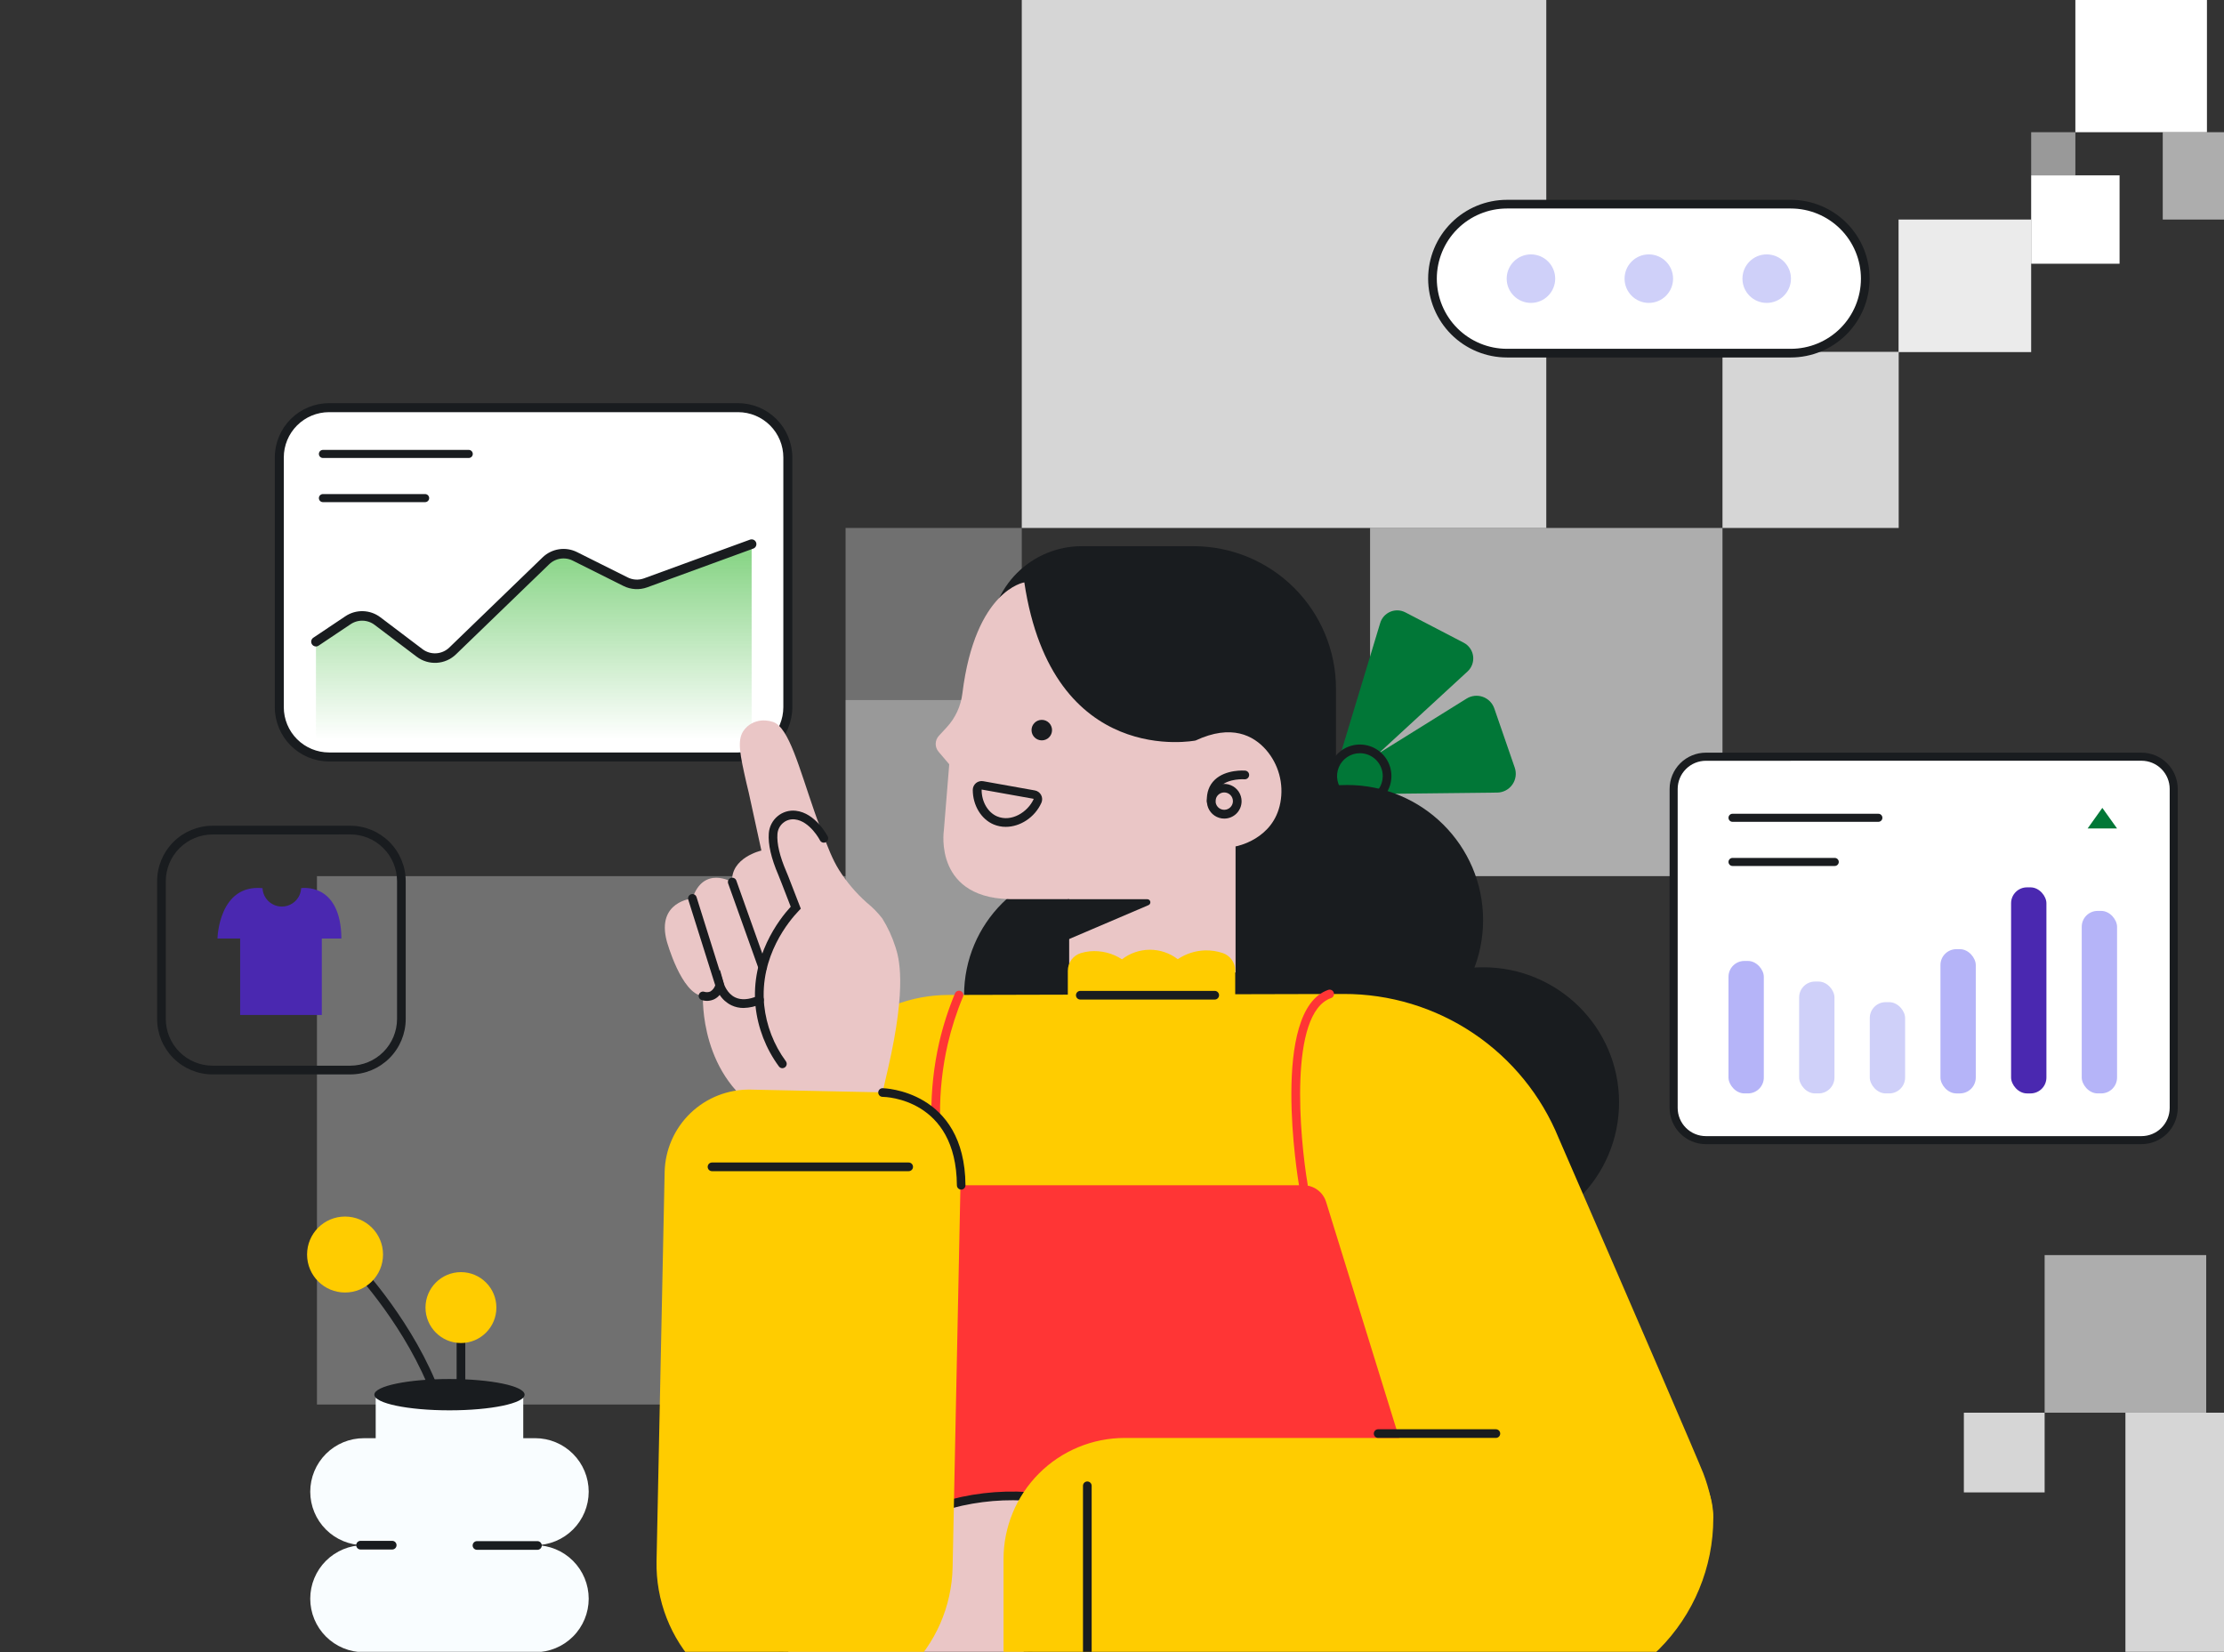 <?xml version="1.0" encoding="UTF-8"?> <svg xmlns="http://www.w3.org/2000/svg" width="700" height="520" viewBox="0 0 700 520" fill="none"><rect x="0" y="0" width="700" height="520" fill="#333333" stroke="none"/><g clip-path="url(#clip0_7372_14124)"><g clip-path="url(#clip1_7372_14124)"><g clip-path="url(#clip2_7372_14124)"><rect opacity="0.8" x="618.122" y="444.634" width="25.425" height="25.09" fill="white"></rect><rect opacity="0.6" x="643.547" y="395.034" width="50.85" height="49.599" fill="white"></rect><rect opacity="0.8" x="668.972" y="444.634" width="75.683" height="75.274" fill="white"></rect></g><g clip-path="url(#clip3_7372_14124)"><rect opacity="0.5" x="653.219" y="55.194" width="13.912" height="13.583" transform="rotate(180 653.219 55.194)" fill="white"></rect><rect opacity="0.6" x="708.545" y="69.1" width="27.825" height="27.49" transform="rotate(180 708.545 69.1)" fill="white"></rect><rect x="667.131" y="83.007" width="27.825" height="27.813" transform="rotate(180 667.131 83.007)" fill="white"></rect><rect x="694.632" y="41.61" width="41.414" height="41.72" transform="rotate(180 694.632 41.61)" fill="white"></rect><rect opacity="0.9" x="639.306" y="110.82" width="41.737" height="41.72" transform="rotate(180 639.306 110.82)" fill="white"></rect><rect opacity="0.8" x="597.61" y="166.174" width="55.46" height="55.437" transform="rotate(180 597.61 166.174)" fill="white"></rect><rect opacity="0.3" x="321.6" y="220.322" width="55.46" height="54.148" transform="rotate(180 321.6 220.322)" fill="white"></rect><rect opacity="0.6" x="542.15" y="275.759" width="110.92" height="109.585" transform="rotate(180 542.15 275.759)" fill="white"></rect><rect opacity="0.5" x="377.06" y="331.197" width="110.92" height="110.875" transform="rotate(180 377.06 331.197)" fill="white"></rect><rect opacity="0.8" x="486.69" y="166.174" width="165.09" height="166.312" transform="rotate(180 486.69 166.174)" fill="white"></rect><rect opacity="0.3" x="266.14" y="442.071" width="166.38" height="166.312" transform="rotate(180 266.14 442.071)" fill="white"></rect></g><g clip-path="url(#clip4_7372_14124)"><path d="M232.311 128.31H103.563C94.916 128.31 87.906 135.32 87.906 143.967V222.593C87.906 231.241 94.916 238.251 103.563 238.251H232.311C240.958 238.251 247.968 231.241 247.968 222.593V143.967C247.968 135.32 240.958 128.31 232.311 128.31Z" fill="white"></path><path d="M147.539 144.147H101.637C101.3 144.147 100.977 144.013 100.739 143.775C100.501 143.537 100.368 143.214 100.368 142.878C100.368 142.541 100.501 142.219 100.739 141.981C100.977 141.743 101.3 141.609 101.637 141.609H147.539C147.875 141.609 148.198 141.743 148.436 141.981C148.674 142.219 148.807 142.541 148.807 142.878C148.807 143.214 148.674 143.537 148.436 143.775C148.198 144.013 147.875 144.147 147.539 144.147Z" fill="#191C1F"></path><path d="M133.809 158.045H101.637C101.3 158.045 100.977 157.912 100.739 157.674C100.501 157.436 100.368 157.113 100.368 156.776C100.368 156.44 100.501 156.117 100.739 155.879C100.977 155.641 101.3 155.508 101.637 155.508H133.809C134.146 155.508 134.468 155.641 134.706 155.879C134.944 156.117 135.078 156.44 135.078 156.776C135.078 157.113 134.944 157.436 134.706 157.674C134.468 157.912 134.146 158.045 133.809 158.045Z" fill="#191C1F"></path><path d="M232.313 239.666H103.565C99.039 239.661 94.7 237.86 91.499 234.66C88.299 231.459 86.498 227.12 86.492 222.594V143.968C86.498 139.441 88.299 135.102 91.499 131.901C94.7 128.701 99.039 126.9 103.565 126.895H232.313C236.839 126.9 241.178 128.701 244.379 131.901C247.579 135.102 249.38 139.441 249.386 143.968V222.594C249.38 227.12 247.579 231.459 244.379 234.66C241.178 237.86 236.839 239.661 232.313 239.666ZM103.565 129.726C99.789 129.73 96.169 131.231 93.499 133.901C90.829 136.571 89.327 140.192 89.324 143.968V222.594C89.327 226.369 90.829 229.99 93.499 232.66C96.169 235.33 99.789 236.831 103.565 236.835H232.313C236.088 236.829 239.707 235.327 242.377 232.658C245.046 229.988 246.549 226.369 246.554 222.594V143.968C246.551 140.192 245.049 136.571 242.379 133.901C239.709 131.231 236.089 129.73 232.313 129.726H103.565Z" fill="#191C1F"></path><path d="M109.481 195.334L99.446 202.238V232.808H236.575V171.667L203.183 183.492C201.134 184.218 198.878 184.079 196.934 183.107L180.969 175.124C177.925 173.602 174.252 174.172 171.813 176.544L142.495 205.059C139.648 207.827 135.201 208.089 132.049 205.672L118.884 195.577C116.133 193.468 112.337 193.37 109.481 195.334Z" fill="url(#paint0_linear_7372_14124)"></path><path d="M99.446 201.967L109.536 195.21C112.37 193.313 116.095 193.42 118.815 195.478L132.075 205.512C135.219 207.89 139.628 207.624 142.462 204.885L171.814 176.518C174.254 174.16 177.916 173.597 180.952 175.115L196.893 183.085C198.861 184.07 201.148 184.2 203.215 183.444L236.575 171.259" stroke="#191C1F" stroke-width="3" stroke-linecap="round"></path><path d="M417.402 252.313L434.421 196.072C434.658 195.287 435.065 194.564 435.614 193.954C436.163 193.345 436.839 192.864 437.595 192.546C438.351 192.228 439.168 192.08 439.988 192.114C440.807 192.148 441.609 192.362 442.336 192.742L460.705 202.295C461.5 202.708 462.183 203.307 462.697 204.04C463.211 204.773 463.541 205.619 463.658 206.507C463.776 207.394 463.678 208.297 463.373 209.139C463.069 209.981 462.565 210.737 461.906 211.343L417.402 252.313Z" fill="#017737"></path><path d="M413.051 250.108L461.608 219.879C462.362 219.41 463.212 219.117 464.094 219.021C464.977 218.926 465.87 219.03 466.707 219.326C467.544 219.622 468.303 220.103 468.929 220.733C469.555 221.362 470.031 222.125 470.322 222.964L476.763 241.613C477.069 242.498 477.16 243.444 477.029 244.371C476.899 245.299 476.549 246.182 476.01 246.948C475.471 247.714 474.758 248.342 473.929 248.778C473.1 249.215 472.18 249.449 471.243 249.46L413.051 250.108Z" fill="#017737"></path><path d="M344.381 354.176C366.988 354.176 385.316 335.849 385.316 313.241C385.316 290.633 366.988 272.306 344.381 272.306C321.773 272.306 303.445 290.633 303.445 313.241C303.445 335.849 321.773 354.176 344.381 354.176Z" fill="#191C1F"></path><path d="M466.802 389.496C490.439 389.496 509.6 370.457 509.6 346.971C509.6 323.485 490.439 304.446 466.802 304.446C443.165 304.446 424.004 323.485 424.004 346.971C424.004 370.457 443.165 389.496 466.802 389.496Z" fill="#191C1F"></path><path d="M424.004 332.122C447.641 332.122 466.802 313.083 466.802 289.597C466.802 266.111 447.641 247.072 424.004 247.072C400.367 247.072 381.206 266.111 381.206 289.597C381.206 313.083 400.367 332.122 424.004 332.122Z" fill="#191C1F"></path><path d="M386.408 282.766H360.396C353.993 282.766 347.652 281.505 341.737 279.054C335.821 276.604 330.446 273.012 325.919 268.484C321.391 263.956 317.8 258.58 315.35 252.664C312.9 246.748 311.64 240.407 311.641 234.004V200.732C311.65 193.083 314.695 185.751 320.107 180.346C325.52 174.941 332.856 171.907 340.505 171.908H375.627C387.528 171.908 398.941 176.636 407.356 185.051C415.772 193.467 420.499 204.88 420.499 216.781V248.736C420.496 253.209 419.611 257.638 417.896 261.769C416.18 265.9 413.668 269.653 410.502 272.813C407.337 275.973 403.579 278.478 399.445 280.186C395.311 281.894 390.881 282.771 386.408 282.766Z" fill="#191C1F"></path><path d="M322.402 183.304C322.402 183.304 306.967 185.583 302.913 218.228C302.434 222.216 300.713 225.952 297.993 228.907L295.51 231.596C294.883 232.272 294.527 233.155 294.508 234.077C294.489 234.999 294.809 235.896 295.407 236.597L298.771 240.555L297.072 261.436C297.072 261.436 293.66 283.688 319.857 282.999H336.52V306.083H388.892V266.403C388.892 266.403 400.826 264.356 402.996 252.606C403.545 249.669 403.42 246.645 402.633 243.763C401.846 240.881 400.417 238.214 398.452 235.963C394.542 231.534 387.65 227.774 376.302 233.07C376.309 233.07 331.232 242.118 322.402 183.304Z" fill="#EAC6C6"></path><path d="M385.329 257.649C384.249 257.649 383.193 257.329 382.296 256.729C381.398 256.129 380.698 255.276 380.285 254.279C379.872 253.281 379.764 252.184 379.975 251.125C380.185 250.066 380.705 249.093 381.469 248.33C382.232 247.566 383.205 247.046 384.264 246.836C385.323 246.625 386.42 246.733 387.418 247.147C388.415 247.56 389.268 248.259 389.868 249.157C390.467 250.055 390.788 251.11 390.788 252.19C390.788 253.638 390.212 255.026 389.189 256.05C388.165 257.074 386.776 257.649 385.329 257.649ZM385.329 249.419C384.789 249.419 384.261 249.58 383.812 249.88C383.363 250.179 383.013 250.606 382.807 251.104C382.6 251.603 382.546 252.152 382.652 252.681C382.757 253.211 383.017 253.697 383.399 254.079C383.78 254.461 384.267 254.721 384.796 254.826C385.326 254.931 385.874 254.877 386.373 254.671C386.872 254.464 387.298 254.114 387.598 253.665C387.898 253.217 388.058 252.689 388.058 252.149C388.058 251.425 387.771 250.731 387.259 250.219C386.747 249.707 386.053 249.419 385.329 249.419Z" fill="#191C1F"></path><path d="M381.21 253.534C380.855 253.534 380.514 253.396 380.26 253.149C380.005 252.901 379.856 252.565 379.846 252.21C379.75 249.392 380.589 247.113 382.35 245.434C385.844 242.104 391.678 242.527 391.903 242.548C392.265 242.576 392.601 242.746 392.837 243.022C393.073 243.298 393.19 243.656 393.162 244.018C393.134 244.38 392.963 244.716 392.688 244.952C392.412 245.188 392.054 245.305 391.692 245.277C391.644 245.277 386.806 244.936 384.186 247.433C383.005 248.566 382.466 250.101 382.534 252.135C382.541 252.315 382.511 252.494 382.448 252.662C382.385 252.831 382.289 252.985 382.166 253.116C382.043 253.248 381.895 253.353 381.731 253.427C381.567 253.501 381.39 253.542 381.21 253.547V253.534Z" fill="#191C1F"></path><path d="M327.9 233.029C329.683 233.029 331.128 231.584 331.128 229.801C331.128 228.019 329.683 226.573 327.9 226.573C326.118 226.573 324.672 228.019 324.672 229.801C324.672 231.584 326.118 233.029 327.9 233.029Z" fill="#191C1F"></path><path d="M316.558 260.248C315.244 260.253 313.942 259.994 312.73 259.484C308.807 257.826 306.173 253.452 306.18 248.607C306.181 248.201 306.272 247.8 306.445 247.432C306.618 247.065 306.869 246.739 307.181 246.479C307.493 246.219 307.859 246.03 308.251 245.927C308.644 245.823 309.055 245.806 309.455 245.878L325.729 248.785C326.146 248.861 326.539 249.032 326.879 249.283C327.22 249.533 327.5 249.858 327.697 250.233C327.894 250.607 328.003 251.021 328.017 251.444C328.031 251.867 327.949 252.288 327.777 252.674C325.689 257.314 321.069 260.248 316.558 260.248ZM308.964 248.532C308.956 248.552 308.956 248.574 308.964 248.593C308.964 252.36 310.922 255.717 313.849 256.959C318.339 258.856 323.512 255.595 325.347 251.5L325.306 251.418L309.025 248.512L308.964 248.532Z" fill="#191C1F"></path><path d="M336.095 283.026H361.117C361.339 283.028 361.553 283.105 361.725 283.246C361.896 283.387 362.014 283.582 362.059 283.799C362.103 284.017 362.072 284.243 361.97 284.44C361.869 284.637 361.702 284.793 361.499 284.882L336.095 295.732V283.026Z" fill="#191C1F"></path><path d="M336.095 305.551C336.09 304.306 336.485 303.093 337.222 302.09C337.959 301.087 338.999 300.349 340.189 299.982C341.099 299.707 342.034 299.52 342.98 299.423C346.554 299.092 350.135 299.979 353.14 301.941C355.65 299.996 358.734 298.937 361.909 298.93C365.084 298.923 368.172 299.967 370.691 301.9C373.233 300.194 376.202 299.234 379.261 299.13C381.181 299.077 383.095 299.368 384.911 299.989C386.043 300.385 387.024 301.123 387.718 302.101C388.411 303.079 388.782 304.249 388.781 305.448V317.39H336.095V305.551Z" fill="#FFCC00"></path><path d="M539.241 477.815L238.146 477.562L251.493 355.37C252.759 343.79 258.248 333.083 266.912 325.296C275.575 317.509 286.805 313.188 298.454 313.159L422.925 312.845C437.447 312.81 451.649 317.114 463.708 325.205C475.768 333.296 485.135 344.806 490.609 358.257C515.857 416.313 534.124 458.702 536.116 463.731C537.064 466.197 537.824 468.731 538.389 471.312C538.831 473.456 539.116 475.629 539.241 477.815Z" fill="#FFCC00"></path><path d="M448.135 477.658H293.796V373.058H410.27C411.861 373.058 413.41 373.567 414.691 374.512C415.972 375.456 416.917 376.785 417.387 378.305L448.135 477.658Z" fill="#FF3535"></path><path d="M410.257 374.422C409.932 374.427 409.616 374.316 409.366 374.108C409.116 373.9 408.948 373.61 408.892 373.29C408.51 371.031 399.728 317.943 418.05 311.562C418.392 311.443 418.767 311.464 419.094 311.622C419.42 311.779 419.67 312.06 419.79 312.402C419.909 312.744 419.888 313.119 419.731 313.446C419.573 313.772 419.293 314.022 418.951 314.142C405.528 318.809 409.084 358.093 411.588 372.826C411.618 373.003 411.613 373.184 411.573 373.359C411.533 373.534 411.459 373.7 411.355 373.846C411.252 373.992 411.12 374.117 410.968 374.212C410.815 374.308 410.646 374.372 410.469 374.402C410.399 374.414 410.328 374.421 410.257 374.422Z" fill="#FF3535"></path><path d="M297.216 374.422C296.908 374.423 296.609 374.319 296.368 374.129C296.126 373.938 295.956 373.671 295.886 373.371C292.322 358.517 292.226 343.041 295.606 328.144C296.831 322.84 298.502 317.649 300.601 312.627C300.747 312.303 301.013 312.048 301.344 311.918C301.674 311.787 302.043 311.791 302.371 311.928C302.699 312.065 302.96 312.324 303.1 312.651C303.24 312.978 303.246 313.346 303.119 313.678C301.081 318.559 299.458 323.604 298.267 328.758C294.98 343.249 295.075 358.303 298.547 372.75C298.587 372.925 298.593 373.106 298.563 373.283C298.534 373.46 298.47 373.629 298.374 373.781C298.279 373.934 298.155 374.065 298.009 374.17C297.863 374.274 297.698 374.348 297.523 374.388C297.423 374.413 297.32 374.424 297.216 374.422Z" fill="#FF3535"></path><path d="M277.705 289.085C276.286 287.25 274.658 285.588 272.853 284.131L272.778 284.062C269.404 281.067 266.472 277.607 264.071 273.786C261.942 270.374 260.66 266.88 258.571 261.503C257.527 258.828 256.79 256.727 256.381 255.553C251.516 241.578 248.322 229.05 243.382 227.248C242.638 226.996 241.866 226.838 241.082 226.777C240.04 226.68 238.988 226.792 237.99 227.107C236.991 227.422 236.066 227.934 235.269 228.613C234.74 229.064 234.28 229.591 233.904 230.176C231.993 233.212 232.942 237.613 234.9 246.286C235.214 247.651 235.494 248.777 235.678 249.528L239.643 267.706C239.643 267.706 229.898 269.91 230.444 277.634C230.444 277.634 221.437 272.298 217.943 282.78C217.943 282.78 206.548 283.701 209.857 296.202C209.857 296.202 214.449 312.933 221.253 313.486C221.253 313.486 219.97 339.594 241.662 351.016L277.146 346.554L279.479 336.441C285.621 309.829 282.85 301.197 281.82 298.003C280.824 294.871 279.442 291.875 277.705 289.085Z" fill="#EAC6C6"></path><path d="M246.268 336.217C246.052 336.217 245.84 336.167 245.648 336.07C245.456 335.972 245.289 335.831 245.162 335.657C241.066 330.095 238.522 323.543 237.793 316.674C236.244 300.979 245.21 289.379 248.881 285.387L246.036 278.045C245.756 277.301 245.394 276.352 244.992 275.411C242.733 270.163 241.716 265.755 241.976 262.302C242.049 261.26 242.333 260.243 242.81 259.313C243.288 258.382 243.949 257.559 244.753 256.891C245.541 256.234 246.454 255.744 247.437 255.451C248.42 255.158 249.452 255.067 250.471 255.185C256.653 255.868 260.352 262.937 260.509 263.23C260.591 263.39 260.642 263.564 260.657 263.743C260.672 263.922 260.652 264.102 260.597 264.273C260.543 264.444 260.455 264.603 260.339 264.74C260.223 264.877 260.082 264.99 259.922 265.073C259.763 265.155 259.588 265.205 259.409 265.221C259.231 265.236 259.05 265.215 258.879 265.161C258.708 265.106 258.55 265.019 258.412 264.903C258.275 264.787 258.162 264.646 258.08 264.486C258.08 264.425 254.893 258.42 250.171 257.901C249.516 257.824 248.852 257.881 248.22 258.069C247.588 258.257 247 258.571 246.493 258.993C245.971 259.427 245.544 259.962 245.235 260.566C244.927 261.17 244.744 261.83 244.698 262.507C244.473 265.516 245.415 269.495 247.496 274.333C247.926 275.322 248.301 276.318 248.588 277.062L252.054 286.001L251.447 286.629C248.492 289.693 238.98 300.89 240.529 316.394C241.201 322.774 243.556 328.861 247.353 334.033C247.566 334.325 247.654 334.689 247.599 335.046C247.544 335.402 247.35 335.723 247.059 335.937C246.831 336.111 246.555 336.209 246.268 336.217Z" fill="#191C1F"></path><path d="M323.562 470.992C314.321 470.383 305.047 471.484 296.206 474.24C263.309 484.605 248.713 514.984 245.615 521.862L323.562 522.265V470.992Z" fill="#EAC6C6"></path><path d="M324.934 523.636L243.513 523.213L244.373 521.302C249.464 510.029 264.653 482.755 295.803 472.936C304.803 470.129 314.244 469.007 323.651 469.626L324.934 469.708V523.636ZM247.758 520.511L322.204 520.893V472.281C313.55 471.859 304.89 472.97 296.622 475.563C268.161 484.509 253.442 508.658 247.758 520.511Z" fill="#191C1F"></path><path d="M234.053 317.253C232.72 317.267 231.402 316.977 230.197 316.407C228.697 315.672 227.425 314.542 226.519 313.139C226.052 313.71 225.468 314.175 224.807 314.503C223.552 315.098 222.117 315.183 220.801 314.742C220.633 314.681 220.478 314.587 220.346 314.466C220.214 314.345 220.107 314.199 220.031 314.036C219.955 313.874 219.912 313.698 219.904 313.519C219.897 313.339 219.924 313.16 219.986 312.992C220.047 312.824 220.141 312.669 220.262 312.537C220.383 312.405 220.529 312.298 220.692 312.222C220.854 312.146 221.03 312.103 221.209 312.095C221.388 312.088 221.567 312.115 221.736 312.177C222.359 312.364 223.028 312.318 223.619 312.047C224.032 311.782 224.387 311.437 224.665 311.033C224.942 310.628 225.137 310.173 225.236 309.693L226.601 305.251L227.877 309.713C227.877 309.713 228.785 312.695 231.419 313.937C233.288 314.824 235.663 314.667 238.474 313.48C238.641 313.402 238.821 313.358 239.004 313.351C239.188 313.344 239.371 313.374 239.543 313.44C239.714 313.506 239.871 313.605 240.003 313.733C240.135 313.86 240.24 314.013 240.312 314.182C240.383 314.351 240.42 314.533 240.42 314.717C240.42 314.9 240.382 315.082 240.31 315.251C240.238 315.42 240.133 315.573 240 315.7C239.867 315.827 239.711 315.926 239.539 315.991C237.813 316.774 235.947 317.204 234.053 317.253Z" fill="#191C1F"></path><path d="M226.538 311.467C226.248 311.466 225.967 311.372 225.734 311.201C225.501 311.029 225.328 310.788 225.241 310.511L216.63 283.176C216.521 282.83 216.554 282.455 216.722 282.134C216.89 281.813 217.178 281.571 217.524 281.463C217.869 281.354 218.244 281.387 218.565 281.555C218.886 281.723 219.128 282.011 219.236 282.357L227.814 309.693C227.868 309.864 227.887 310.044 227.872 310.223C227.856 310.401 227.805 310.575 227.722 310.734C227.639 310.893 227.526 311.035 227.388 311.15C227.25 311.265 227.091 311.352 226.92 311.405C226.796 311.444 226.667 311.464 226.538 311.467Z" fill="#191C1F"></path><path d="M240.057 305.81C239.776 305.81 239.501 305.722 239.272 305.56C239.042 305.397 238.868 305.168 238.774 304.903L229.187 278.079C229.126 277.91 229.1 277.731 229.108 277.552C229.117 277.372 229.161 277.197 229.238 277.034C229.314 276.872 229.422 276.727 229.555 276.606C229.688 276.486 229.843 276.392 230.012 276.332C230.181 276.271 230.36 276.245 230.54 276.254C230.719 276.262 230.895 276.306 231.057 276.383C231.219 276.46 231.365 276.568 231.485 276.7C231.606 276.833 231.699 276.989 231.759 277.158L241.312 303.988C241.386 304.195 241.408 304.415 241.378 304.632C241.348 304.849 241.267 305.055 241.14 305.234C241.014 305.413 240.846 305.558 240.652 305.659C240.457 305.759 240.242 305.811 240.023 305.81H240.057Z" fill="#191C1F"></path><path d="M563.614 64.257H474.326C461.377 64.257 450.88 74.753 450.88 87.7C450.88 100.647 461.377 111.143 474.326 111.143H563.614C576.563 111.143 587.06 100.647 587.06 87.7C587.06 74.753 576.563 64.257 563.614 64.257Z" fill="white"></path><path d="M563.645 112.514H474.316C467.736 112.514 461.425 109.9 456.772 105.247C452.119 100.594 449.505 94.284 449.505 87.703C449.505 81.123 452.119 74.812 456.772 70.159C461.425 65.507 467.736 62.892 474.316 62.892H563.645C570.225 62.892 576.536 65.507 581.189 70.159C585.842 74.812 588.456 81.123 588.456 87.703C588.456 94.284 585.842 100.594 581.189 105.247C576.536 109.9 570.225 112.514 563.645 112.514ZM474.316 65.622C468.459 65.622 462.843 67.948 458.702 72.089C454.561 76.231 452.234 81.847 452.234 87.703C452.234 93.56 454.561 99.176 458.702 103.317C462.843 107.458 468.459 109.785 474.316 109.785H563.645C569.501 109.785 575.118 107.458 579.259 103.317C583.4 99.176 585.726 93.56 585.726 87.703C585.726 81.847 583.4 76.231 579.259 72.089C575.118 67.948 569.501 65.622 563.645 65.622H474.316Z" fill="#191C1F"></path><path d="M481.86 95.339C486.077 95.339 489.496 91.921 489.496 87.704C489.496 83.487 486.077 80.068 481.86 80.068C477.643 80.068 474.225 83.487 474.225 87.704C474.225 91.921 477.643 95.339 481.86 95.339Z" fill="#CFD0F9"></path><path d="M518.963 95.339C523.18 95.339 526.599 91.921 526.599 87.704C526.599 83.487 523.18 80.068 518.963 80.068C514.746 80.068 511.328 83.487 511.328 87.704C511.328 91.921 514.746 95.339 518.963 95.339Z" fill="#CFD0F9"></path><path d="M556.066 95.339C560.283 95.339 563.702 91.921 563.702 87.704C563.702 83.487 560.283 80.068 556.066 80.068C551.849 80.068 548.43 83.487 548.43 87.704C548.43 91.921 551.849 95.339 556.066 95.339Z" fill="#CFD0F9"></path><path d="M110.252 338.167H66.894C62.269 338.16 57.836 336.319 54.567 333.048C51.297 329.777 49.458 325.344 49.453 320.719V277.348C49.458 272.723 51.297 268.289 54.567 265.018C57.836 261.747 62.269 259.907 66.894 259.899H110.252C114.878 259.905 119.312 261.745 122.583 265.016C125.854 268.287 127.695 272.722 127.7 277.348V320.698C127.7 325.328 125.862 329.768 122.591 333.043C119.319 336.319 114.881 338.162 110.252 338.167ZM66.894 262.649C62.996 262.653 59.258 264.202 56.5 266.957C53.742 269.713 52.189 273.449 52.182 277.348V320.698C52.186 324.6 53.737 328.34 56.495 331.1C59.253 333.859 62.993 335.412 66.894 335.417H110.252C114.154 335.412 117.894 333.859 120.653 331.1C123.413 328.341 124.965 324.6 124.97 320.698V277.348C124.967 273.445 123.415 269.703 120.655 266.944C117.896 264.184 114.154 262.632 110.252 262.629L66.894 262.649Z" fill="#191C1F"></path><path d="M82.629 279.542C82.701 281.102 83.373 282.574 84.505 283.652C85.637 284.731 87.142 285.332 88.707 285.332C90.272 285.332 91.777 284.731 92.909 283.652C94.041 282.574 94.714 281.102 94.786 279.542C94.786 279.542 107.284 277.496 107.455 295.392H101.291V319.47H75.587V295.392H68.453C68.453 295.392 68.794 278.209 82.629 279.542Z" fill="#4A28B0"></path><path d="M480.836 536.219H333.035C330.78 536.22 328.546 535.776 326.463 534.914C324.379 534.052 322.485 532.787 320.891 531.193C319.296 529.599 318.03 527.706 317.167 525.622C316.304 523.539 315.86 521.306 315.86 519.05V490.712C315.861 480.601 319.879 470.905 327.028 463.756C334.177 456.607 343.873 452.59 353.984 452.588H514.013C520.709 452.588 527.131 455.248 531.866 459.983C536.601 464.717 539.261 471.139 539.261 477.835C539.258 485.505 537.745 493.099 534.807 500.184C531.869 507.269 527.565 513.706 522.14 519.127C516.715 524.549 510.275 528.848 503.188 531.781C496.101 534.714 488.506 536.222 480.836 536.219Z" fill="#FFCC00"></path><path d="M252.27 538.928C246.152 538.801 240.118 537.47 234.514 535.011C228.909 532.552 223.844 529.014 219.608 524.597C215.371 520.181 212.046 514.973 209.822 509.271C207.598 503.569 206.52 497.485 206.647 491.367L209.192 368.916C209.341 361.883 212.276 355.198 217.352 350.329C222.428 345.461 229.23 342.807 236.262 342.951L276.419 343.791C283.446 343.943 290.125 346.879 294.987 351.954C299.85 357.029 302.498 363.827 302.35 370.853L299.832 493.305C299.705 499.423 298.374 505.457 295.915 511.061C293.456 516.666 289.917 521.731 285.501 525.967C281.084 530.204 275.876 533.529 270.175 535.753C264.473 537.977 258.389 539.055 252.27 538.928Z" fill="#FFCC00"></path><path d="M470.82 452.581H433.768C433.406 452.581 433.058 452.437 432.803 452.182C432.547 451.926 432.403 451.578 432.403 451.217C432.403 450.855 432.547 450.507 432.803 450.252C433.058 449.996 433.406 449.852 433.768 449.852H470.82C471.182 449.852 471.529 449.996 471.785 450.252C472.041 450.507 472.185 450.855 472.185 451.217C472.185 451.578 472.041 451.926 471.785 452.182C471.529 452.437 471.182 452.581 470.82 452.581Z" fill="#191C1F"></path><path d="M428.027 254.182C426.066 254.182 424.148 253.601 422.517 252.511C420.886 251.422 419.614 249.874 418.863 248.062C418.111 246.25 417.913 244.256 418.295 242.332C418.676 240.408 419.619 238.64 421.004 237.252C422.39 235.864 424.156 234.917 426.079 234.532C428.002 234.147 429.996 234.34 431.81 235.088C433.623 235.836 435.174 237.105 436.267 238.733C437.359 240.362 437.945 242.279 437.949 244.24C437.951 245.544 437.695 246.836 437.198 248.042C436.7 249.248 435.969 250.344 435.048 251.267C434.127 252.19 433.032 252.923 431.828 253.423C430.623 253.923 429.331 254.181 428.027 254.182ZM428.027 237.068C426.604 237.068 425.212 237.491 424.029 238.282C422.846 239.073 421.924 240.198 421.38 241.513C420.837 242.828 420.695 244.276 420.975 245.671C421.254 247.067 421.941 248.348 422.949 249.353C423.957 250.358 425.24 251.042 426.637 251.317C428.033 251.592 429.48 251.447 430.794 250.899C432.107 250.352 433.229 249.427 434.017 248.241C434.805 247.056 435.223 245.663 435.219 244.24C435.212 242.337 434.451 240.514 433.104 239.17C431.756 237.826 429.93 237.07 428.027 237.068Z" fill="#191C1F"></path><path d="M302.543 374.422C302.181 374.422 301.834 374.278 301.578 374.022C301.322 373.766 301.178 373.419 301.178 373.057C301.001 345.824 278.728 345.23 277.793 345.23C277.431 345.23 277.084 345.087 276.828 344.831C276.572 344.575 276.429 344.228 276.429 343.866C276.429 343.504 276.572 343.157 276.828 342.901C277.084 342.645 277.431 342.501 277.793 342.501C278.053 342.501 303.682 343.095 303.88 373.064C303.88 373.426 303.737 373.773 303.481 374.029C303.225 374.285 302.878 374.429 302.516 374.429L302.543 374.422Z" fill="#191C1F"></path><path d="M382.329 314.606H340.022C339.66 314.606 339.313 314.462 339.057 314.206C338.801 313.95 338.657 313.603 338.657 313.241C338.657 312.879 338.801 312.532 339.057 312.276C339.313 312.02 339.66 311.876 340.022 311.876H382.329C382.691 311.876 383.038 312.02 383.294 312.276C383.55 312.532 383.694 312.879 383.694 313.241C383.694 313.603 383.55 313.95 383.294 314.206C383.038 314.462 382.691 314.606 382.329 314.606Z" fill="#191C1F"></path><path d="M342.233 530.917C341.871 530.917 341.524 530.773 341.268 530.517C341.012 530.261 340.868 529.914 340.868 529.552V467.648C340.868 467.286 341.012 466.939 341.268 466.683C341.524 466.427 341.871 466.283 342.233 466.283C342.595 466.283 342.942 466.427 343.198 466.683C343.454 466.939 343.598 467.286 343.598 467.648V529.552C343.598 529.914 343.454 530.261 343.198 530.517C342.942 530.773 342.595 530.917 342.233 530.917Z" fill="#191C1F"></path><path d="M286.002 368.622H224.104C223.742 368.622 223.395 368.478 223.139 368.223C222.883 367.967 222.739 367.619 222.739 367.258C222.739 366.896 222.883 366.548 223.139 366.292C223.395 366.037 223.742 365.893 224.104 365.893H286.002C286.364 365.893 286.711 366.037 286.967 366.292C287.223 366.548 287.366 366.896 287.366 367.258C287.366 367.619 287.223 367.967 286.967 368.223C286.711 368.478 286.364 368.622 286.002 368.622Z" fill="#191C1F"></path><path d="M137.357 440.543C137.078 440.544 136.805 440.458 136.575 440.298C136.346 440.138 136.171 439.912 136.074 439.649C128.159 418.059 111.796 400.529 111.632 400.359C111.383 400.095 111.249 399.744 111.259 399.382C111.269 399.02 111.423 398.676 111.686 398.427C111.95 398.179 112.301 398.045 112.663 398.055C113.025 398.065 113.369 398.219 113.618 398.482C113.781 398.659 130.527 416.579 138.64 438.742C138.763 439.081 138.747 439.456 138.595 439.783C138.443 440.11 138.167 440.364 137.828 440.489C137.676 440.536 137.516 440.555 137.357 440.543Z" fill="#191C1F"></path><path d="M145.085 442.768C144.723 442.768 144.376 442.624 144.12 442.368C143.864 442.112 143.721 441.765 143.721 441.403V422.713C143.721 422.351 143.864 422.004 144.12 421.748C144.376 421.492 144.723 421.348 145.085 421.348C145.447 421.348 145.795 421.492 146.05 421.748C146.306 422.004 146.45 422.351 146.45 422.713V441.403C146.45 441.765 146.306 442.112 146.05 442.368C145.795 442.624 145.447 442.768 145.085 442.768Z" fill="#191C1F"></path><path d="M185.292 469.51C185.291 465.042 183.515 460.758 180.356 457.599C177.197 454.44 172.912 452.664 168.445 452.662H164.692V439.936H118.25V452.669H114.497C110.028 452.669 105.743 454.444 102.583 457.604C99.424 460.763 97.649 465.049 97.649 469.517C97.654 473.981 99.432 478.26 102.591 481.414C105.75 484.568 110.032 486.339 114.497 486.337C112.284 486.336 110.094 486.771 108.05 487.617C106.006 488.463 104.148 489.704 102.584 491.267C101.019 492.831 99.778 494.688 98.931 496.732C98.085 498.775 97.649 500.966 97.649 503.178C97.648 505.391 98.083 507.582 98.929 509.627C99.776 511.671 101.017 513.529 102.581 515.093C104.146 516.658 106.004 517.899 108.048 518.745C110.093 519.592 112.284 520.027 114.497 520.026H168.445C172.913 520.026 177.198 518.251 180.358 515.091C183.517 511.932 185.292 507.646 185.292 503.178C185.291 498.711 183.515 494.428 180.355 491.269C177.196 488.111 172.912 486.337 168.445 486.337C172.909 486.337 177.192 484.565 180.351 481.41C183.509 478.255 185.287 473.975 185.292 469.51Z" fill="#F9FDFF"></path><path d="M169.156 487.797H150.125C149.763 487.797 149.416 487.653 149.16 487.397C148.904 487.141 148.76 486.794 148.76 486.432C148.76 486.07 148.904 485.723 149.16 485.467C149.416 485.211 149.763 485.068 150.125 485.068H169.156C169.518 485.068 169.865 485.211 170.121 485.467C170.377 485.723 170.521 486.07 170.521 486.432C170.521 486.794 170.377 487.141 170.121 487.397C169.865 487.653 169.518 487.797 169.156 487.797Z" fill="#191C1F"></path><path d="M123.445 487.702H113.483C113.121 487.702 112.774 487.558 112.518 487.302C112.262 487.046 112.118 486.699 112.118 486.337C112.118 485.975 112.262 485.628 112.518 485.372C112.774 485.116 113.121 484.972 113.483 484.972H123.445C123.807 484.972 124.154 485.116 124.41 485.372C124.666 485.628 124.81 485.975 124.81 486.337C124.81 486.699 124.666 487.046 124.41 487.302C124.154 487.558 123.807 487.702 123.445 487.702Z" fill="#191C1F"></path><path d="M141.473 443.894C154.531 443.894 165.117 441.689 165.117 438.968C165.117 436.247 154.531 434.041 141.473 434.041C128.415 434.041 117.829 436.247 117.829 438.968C117.829 441.689 128.415 443.894 141.473 443.894Z" fill="#191C1F"></path><path d="M145.08 422.713C151.242 422.713 156.237 417.718 156.237 411.556C156.237 405.395 151.242 400.4 145.08 400.4C138.919 400.4 133.924 405.395 133.924 411.556C133.924 417.718 138.919 422.713 145.08 422.713Z" fill="#FFCC00"></path><path d="M108.604 406.814C115.207 406.814 120.559 401.462 120.559 394.859C120.559 388.256 115.207 382.904 108.604 382.904C102.001 382.904 96.649 388.256 96.649 394.859C96.649 401.462 102.001 406.814 108.604 406.814Z" fill="#FFCC00"></path><rect x="526.437" y="237.825" width="157.514" height="121.378" rx="12" fill="white"></rect><path d="M674.024 360.117H536.928C533.899 360.117 530.994 358.914 528.852 356.773C526.711 354.631 525.508 351.726 525.508 348.697V248.319C525.508 245.29 526.711 242.385 528.852 240.243C530.994 238.102 533.899 236.899 536.928 236.899H674.024C677.053 236.899 679.958 238.102 682.1 240.243C684.241 242.385 685.444 245.29 685.444 248.319V348.71C685.441 351.737 684.236 354.638 682.095 356.777C679.954 358.916 677.051 360.117 674.024 360.117ZM536.928 239.449C534.572 239.449 532.313 240.385 530.647 242.051C528.981 243.716 528.045 245.976 528.045 248.331V348.71C528.045 351.066 528.981 353.325 530.647 354.991C532.313 356.657 534.572 357.592 536.928 357.592H674.024C676.38 357.592 678.639 356.657 680.305 354.991C681.971 353.325 682.907 351.066 682.907 348.71V248.319C682.907 245.963 681.971 243.704 680.305 242.038C678.639 240.372 676.38 239.436 674.024 239.436L536.928 239.449Z" fill="#191C1F"></path><path d="M591.21 258.664H545.308C544.972 258.664 544.649 258.531 544.411 258.293C544.173 258.055 544.04 257.732 544.04 257.396C544.04 257.059 544.173 256.736 544.411 256.498C544.649 256.26 544.972 256.127 545.308 256.127H591.21C591.547 256.127 591.87 256.26 592.108 256.498C592.346 256.736 592.479 257.059 592.479 257.396C592.479 257.732 592.346 258.055 592.108 258.293C591.87 258.531 591.547 258.664 591.21 258.664Z" fill="#191C1F"></path><path d="M577.481 272.563H545.308C544.972 272.563 544.649 272.429 544.411 272.191C544.173 271.953 544.04 271.631 544.04 271.294C544.04 270.958 544.173 270.635 544.411 270.397C544.649 270.159 544.972 270.025 545.308 270.025H577.481C577.818 270.025 578.14 270.159 578.378 270.397C578.616 270.635 578.75 270.958 578.75 271.294C578.75 271.631 578.616 271.953 578.378 272.191C578.14 272.429 577.818 272.563 577.481 272.563Z" fill="#191C1F"></path><rect x="544.04" y="302.454" width="11.119" height="41.695" rx="5" fill="#B5B4F8"></rect><rect x="566.275" y="308.94" width="11.119" height="35.209" rx="5" fill="#CFD0F9"></rect><rect x="610.753" y="298.748" width="11.119" height="45.401" rx="5" fill="#B5B4F8"></rect><rect x="588.51" y="315.426" width="11.119" height="28.723" rx="5" fill="#CFD0F9"></rect><rect x="632.988" y="279.291" width="11.119" height="64.859" rx="5" fill="#4A28B0"></rect><rect x="655.223" y="286.703" width="11.119" height="57.446" rx="5" fill="#B5B4F8"></rect><path d="M661.708 254.274L666.341 260.759H657.075L661.708 254.274Z" fill="#017737"></path></g></g></g><defs><linearGradient id="paint0_linear_7372_14124" x1="168.011" y1="156.382" x2="168.011" y2="232.808" gradientUnits="userSpaceOnUse"><stop offset="0.245" stop-color="#8AD588"></stop><stop offset="1" stop-color="#8AD588" stop-opacity="0"></stop></linearGradient><clipPath id="clip0_7372_14124"><rect width="700" height="520" fill="white"></rect></clipPath><clipPath id="clip1_7372_14124"><rect width="993.665" height="520.018" fill="white" transform="translate(-147 -0.11)"></rect></clipPath><clipPath id="clip2_7372_14124"><rect width="228.543" height="200.389" fill="white" transform="translate(618.122 319.519)"></rect></clipPath><clipPath id="clip3_7372_14124"><rect width="622.697" height="442.181" fill="white" transform="matrix(-1 0 0 -1 722.457 442.071)"></rect></clipPath><clipPath id="clip4_7372_14124"><rect width="700.025" height="520.018" fill="white" transform="translate(-14.511 -0.11)"></rect></clipPath></defs></svg> 